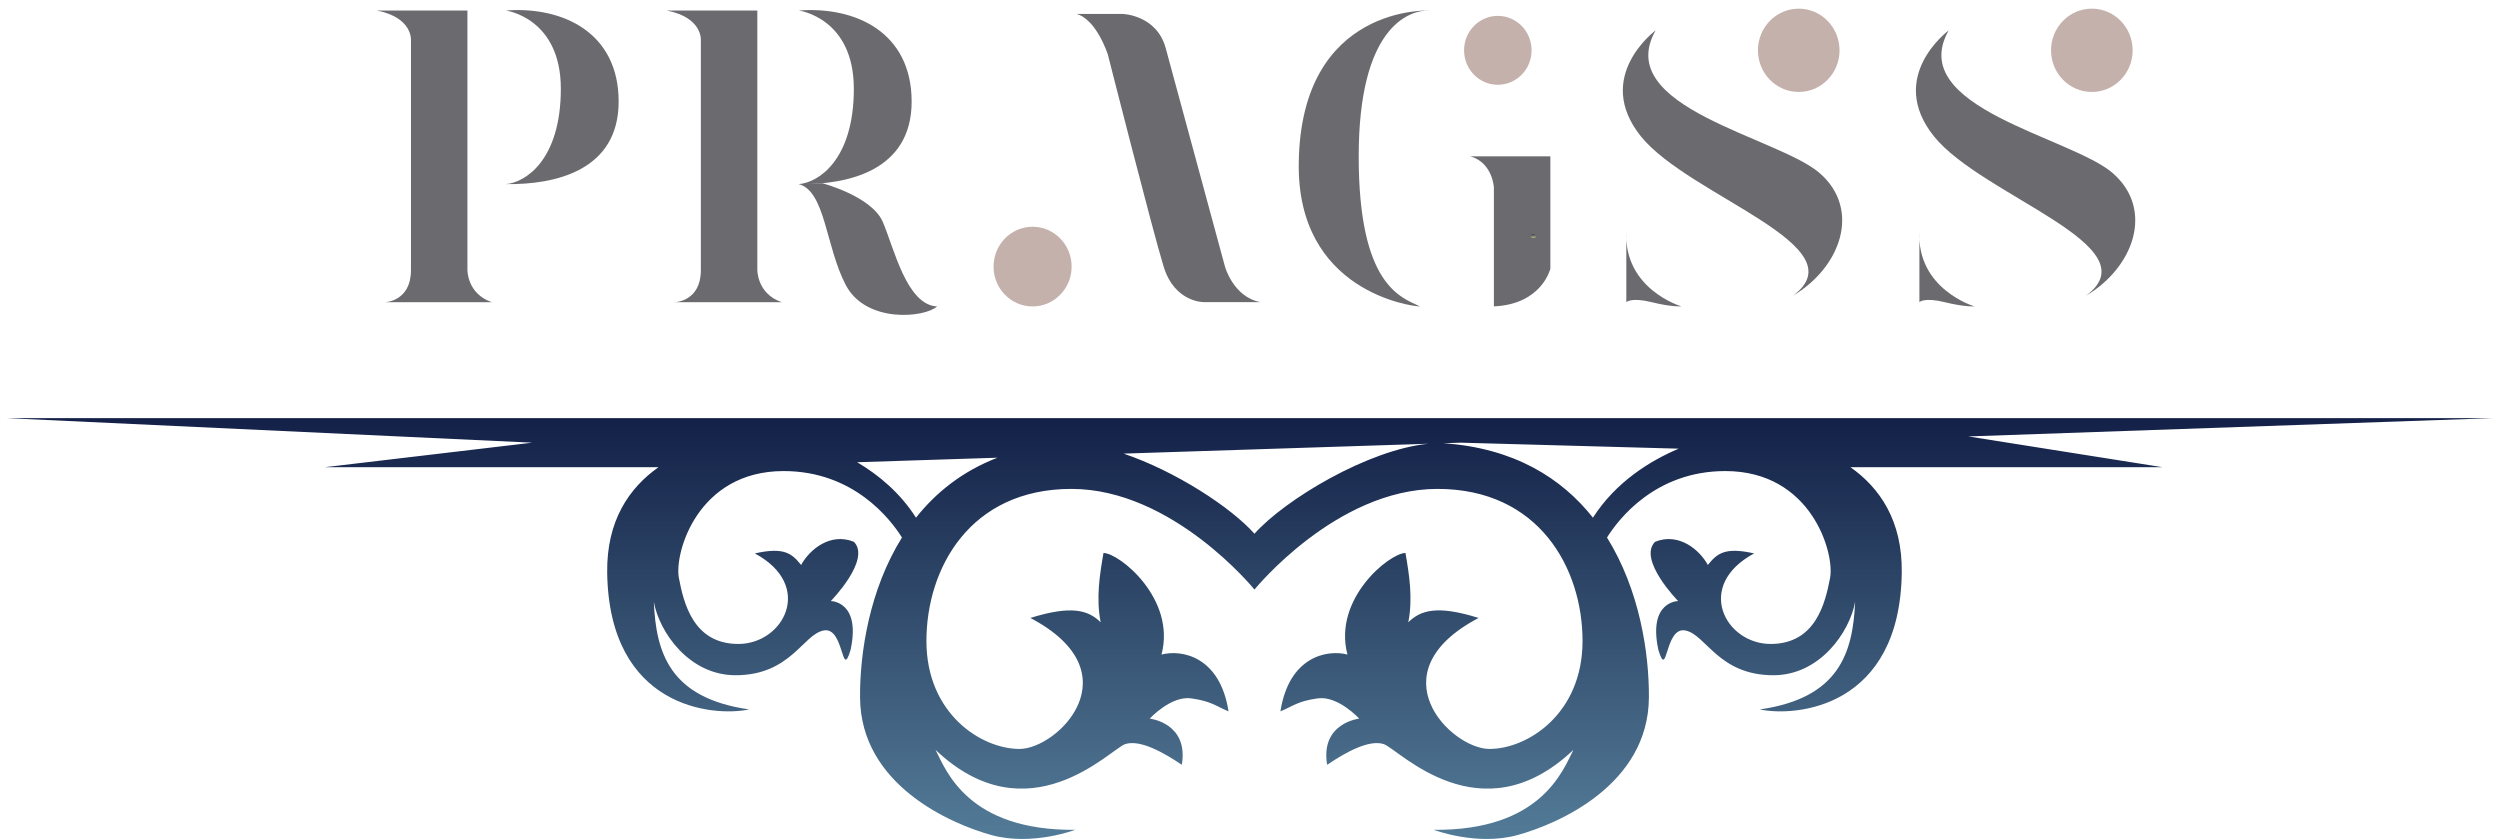 <svg width="146" height="49" viewBox="0 0 146 49" fill="none" xmlns="http://www.w3.org/2000/svg">
<path d="M114.947 25.488L145.584 24.419H0.384L31.078 25.852L18.956 27.286H38.454C36.746 28.491 35.418 30.408 35.46 33.444C35.571 41.318 41.603 41.881 43.752 41.431C39.109 40.769 38.311 38.123 38.183 35.142C38.503 36.931 40.255 39.434 42.954 39.434C46.178 39.434 46.895 37.044 48.107 36.818C49.32 36.594 49.127 39.798 49.677 37.942C50.283 35.102 48.519 35.102 48.519 35.102C48.519 35.102 50.887 32.685 49.869 31.643C48.492 31.08 47.279 32.093 46.784 32.994C46.261 32.347 45.82 31.925 44.083 32.32C47.582 34.204 45.764 37.607 43.119 37.607C40.475 37.607 39.923 35.19 39.647 33.754C39.371 32.317 40.721 27.51 45.764 27.51C49.864 27.51 52.013 30.338 52.674 31.392C50.781 34.43 50.212 38.1 50.227 40.727C50.254 45.846 55.545 48.122 57.913 48.771C60.281 49.418 62.79 48.462 62.79 48.462C56.508 48.517 55.242 44.975 54.635 43.793C60.062 48.94 64.858 43.738 65.71 43.456C66.566 43.174 67.943 43.934 69.018 44.666C69.432 42.218 67.145 41.967 67.145 41.967C67.145 41.967 68.384 40.616 69.57 40.785C70.755 40.953 71.001 41.235 71.746 41.544C71.25 38.339 69.018 37.917 67.832 38.226C68.687 34.991 65.407 32.32 64.444 32.292C64.224 33.557 64.003 34.936 64.279 36.342C63.561 35.638 62.598 35.331 60.173 36.088C66.262 39.295 61.77 43.738 59.539 43.738C57.309 43.738 54.103 41.685 54.103 37.436C54.103 33.188 56.646 28.552 62.571 28.552C68.495 28.552 73.261 34.43 73.261 34.43C73.261 34.43 78.028 28.552 83.952 28.552C89.876 28.552 92.42 33.188 92.42 37.436C92.42 41.685 89.213 43.738 86.983 43.738C84.753 43.738 80.26 39.295 86.35 36.088C83.925 35.328 82.961 35.638 82.244 36.342C82.52 34.936 82.298 33.557 82.079 32.292C81.115 32.32 77.835 34.991 78.691 38.226C77.505 37.917 75.275 38.339 74.777 41.544C75.521 41.235 75.768 40.953 76.953 40.785C78.138 40.616 79.378 41.967 79.378 41.967C79.378 41.967 77.091 42.221 77.505 44.666C78.58 43.934 79.957 43.174 80.812 43.456C81.668 43.738 86.461 48.94 91.887 43.793C91.281 44.975 90.014 48.517 83.733 48.462C83.733 48.462 86.239 49.418 88.61 48.771C90.978 48.125 96.269 45.846 96.296 40.727C96.311 38.1 95.739 34.43 93.849 31.392C94.51 30.335 96.661 27.51 100.759 27.51C105.801 27.51 107.152 32.32 106.876 33.754C106.6 35.188 106.05 37.607 103.404 37.607C100.757 37.607 98.941 34.204 102.44 32.32C100.705 31.925 100.264 32.347 99.739 32.994C99.244 32.093 98.031 31.082 96.653 31.643C95.633 32.685 98.004 35.102 98.004 35.102C98.004 35.102 96.24 35.102 96.846 37.942C97.398 39.798 97.203 36.591 98.416 36.818C99.628 37.041 100.345 39.434 103.569 39.434C106.267 39.434 108.019 36.931 108.34 35.142C108.209 38.123 107.411 40.769 102.77 41.431C104.919 41.881 110.955 41.318 111.063 33.444C111.105 30.408 109.777 28.491 108.069 27.286H126.3L114.947 25.488ZM53.494 30.232C52.565 28.776 51.308 27.734 50.059 26.995L58.253 26.73C56.215 27.513 54.662 28.758 53.494 30.232ZM73.261 31.17C71.879 29.618 68.641 27.515 65.619 26.491L83.412 25.915C79.9 26.26 75.043 29.171 73.261 31.17ZM93.028 30.232C91.195 27.918 88.422 26.167 84.302 25.885L85.302 25.852L98.036 26.202C96.35 26.917 94.357 28.154 93.028 30.232Z" fill="url(#paint0_linear_724_624)"/>
<path d="M22.006 0.615H27.297V15.735C27.297 15.735 27.255 17.146 28.721 17.647H22.494C22.494 17.647 24 17.604 24 15.778C24 13.949 24 2.36 24 2.36C24 2.36 24.123 1.03 22.006 0.615Z" fill="#6B6A6F"/>
<path d="M38.937 0.615H44.228V15.735C44.228 15.735 44.186 17.146 45.652 17.647H39.425C39.425 17.647 40.93 17.604 40.93 15.778C40.93 13.949 40.93 2.36 40.93 2.36C40.93 2.36 41.053 1.03 38.937 0.615Z" fill="#6B6A6F"/>
<path d="M29.537 0.614C29.537 0.614 32.753 1.029 32.753 5.185C32.753 9.341 30.678 10.669 29.537 10.752C32.425 10.795 36.129 9.962 36.129 5.932C36.129 1.902 32.874 0.363 29.537 0.614Z" fill="#6B6A6F"/>
<path d="M46.648 0.614C46.648 0.614 49.864 1.029 49.864 5.185C49.864 9.341 47.788 10.669 46.648 10.752C49.536 10.795 53.24 9.962 53.24 5.932C53.24 1.902 49.984 0.363 46.648 0.614Z" fill="#6B6A6F"/>
<path d="M48.018 10.699C48.018 10.699 50.901 11.456 51.552 12.953C52.203 14.45 52.935 17.813 54.726 17.896C53.994 18.56 50.576 18.892 49.396 16.651C48.215 14.407 48.21 11.167 46.645 10.752C47.567 10.732 48.018 10.699 48.018 10.699Z" fill="#6B6A6F"/>
<path d="M60.303 17.896C61.562 17.896 62.583 16.854 62.583 15.569C62.583 14.284 61.562 13.242 60.303 13.242C59.044 13.242 58.023 14.284 58.023 15.569C58.023 16.854 59.044 17.896 60.303 17.896Z" fill="#C4B1AB"/>
<path d="M87.472 4.951C88.561 4.951 89.444 4.05 89.444 2.939C89.444 1.827 88.561 0.927 87.472 0.927C86.384 0.927 85.501 1.827 85.501 2.939C85.501 4.05 86.384 4.951 87.472 4.951Z" fill="#C4B1AB"/>
<path d="M105.046 5.371C106.362 5.371 107.429 4.282 107.429 2.939C107.429 1.595 106.362 0.506 105.046 0.506C103.73 0.506 102.663 1.595 102.663 2.939C102.663 4.282 103.73 5.371 105.046 5.371Z" fill="#C4B1AB"/>
<path d="M62.868 0.813H65.554C65.554 0.813 67.548 0.861 68.078 2.813C68.608 4.765 71.538 15.567 71.538 15.567C71.538 15.567 72.026 17.353 73.613 17.644C71.375 17.644 70.316 17.644 70.316 17.644C70.316 17.644 68.605 17.687 67.955 15.567C67.304 13.446 64.699 3.188 64.699 3.188C64.699 3.188 64.049 1.14 62.868 0.813Z" fill="#6B6A6F"/>
<path d="M83.5 0.614C83.5 0.614 75.972 0.24 75.848 9.504C75.725 17.023 82.441 17.896 82.929 17.896C81.79 17.355 79.348 16.646 79.348 9.132C79.348 1.618 82.239 0.572 83.5 0.614Z" fill="#6B6A6F"/>
<path d="M85.868 9.129H90.541V15.692C90.541 15.692 90.053 17.77 87.243 17.893C87.243 16.731 87.243 10.956 87.243 10.956C87.243 10.956 87.179 9.504 85.868 9.129Z" fill="#6B6A6F"/>
<path d="M96.687 1.777C96.687 1.777 93.025 4.476 95.832 7.967C98.639 11.456 108.652 14.364 104.704 17.272C107.511 15.609 108.692 12.246 106.291 10.128C103.891 8.007 94.122 6.304 96.687 1.777Z" fill="#6B6A6F"/>
<path d="M94.977 13.511V17.644C94.977 17.644 95.263 17.353 96.444 17.644C97.624 17.936 98.193 17.893 98.193 17.893C98.193 17.893 94.815 16.897 94.977 13.511Z" fill="#6B6A6F"/>
<path d="M122.164 5.371C123.48 5.371 124.547 4.282 124.547 2.939C124.547 1.595 123.48 0.506 122.164 0.506C120.848 0.506 119.781 1.595 119.781 2.939C119.781 4.282 120.848 5.371 122.164 5.371Z" fill="#C4B1AB"/>
<path d="M113.803 1.777C113.803 1.777 110.141 4.476 112.947 7.967C115.754 11.456 125.767 14.364 121.819 17.272C124.626 15.609 125.807 12.246 123.406 10.128C121.006 8.007 111.24 6.304 113.803 1.777Z" fill="#6B6A6F"/>
<path d="M112.093 13.511V17.644C112.093 17.644 112.378 17.353 113.559 17.644C114.739 17.936 115.309 17.893 115.309 17.893C115.309 17.893 111.93 16.897 112.093 13.511Z" fill="#6B6A6F"/>
<path d="M89.543 13.901C89.634 13.901 89.708 13.851 89.708 13.788C89.708 13.726 89.634 13.675 89.543 13.675C89.452 13.675 89.378 13.726 89.378 13.788C89.378 13.851 89.452 13.901 89.543 13.901Z" fill="url(#paint1_linear_724_624)"/>
<defs>
<linearGradient id="paint0_linear_724_624" x1="72.986" y1="23.914" x2="72.986" y2="55.472" gradientUnits="userSpaceOnUse">
<stop offset="2.04587e-06" stop-color="#121E46"/>
<stop offset="0.3" stop-color="#2B4364"/>
<stop offset="0.621" stop-color="#466886"/>
<stop offset="0.864" stop-color="#57839F"/>
<stop offset="1" stop-color="#5F8EA9"/>
</linearGradient>
<linearGradient id="paint1_linear_724_624" x1="89.534" y1="13.677" x2="89.554" y2="13.902" gradientUnits="userSpaceOnUse">
<stop stop-color="#5D605F"/>
<stop offset="2.26431e-06" stop-color="#3D3E4B"/>
<stop offset="0.201" stop-color="#56565A"/>
<stop offset="0.567" stop-color="#858573"/>
<stop offset="0.844" stop-color="#A8A883"/>
<stop offset="1" stop-color="#B9B98B"/>
</linearGradient>
</defs>
</svg>
